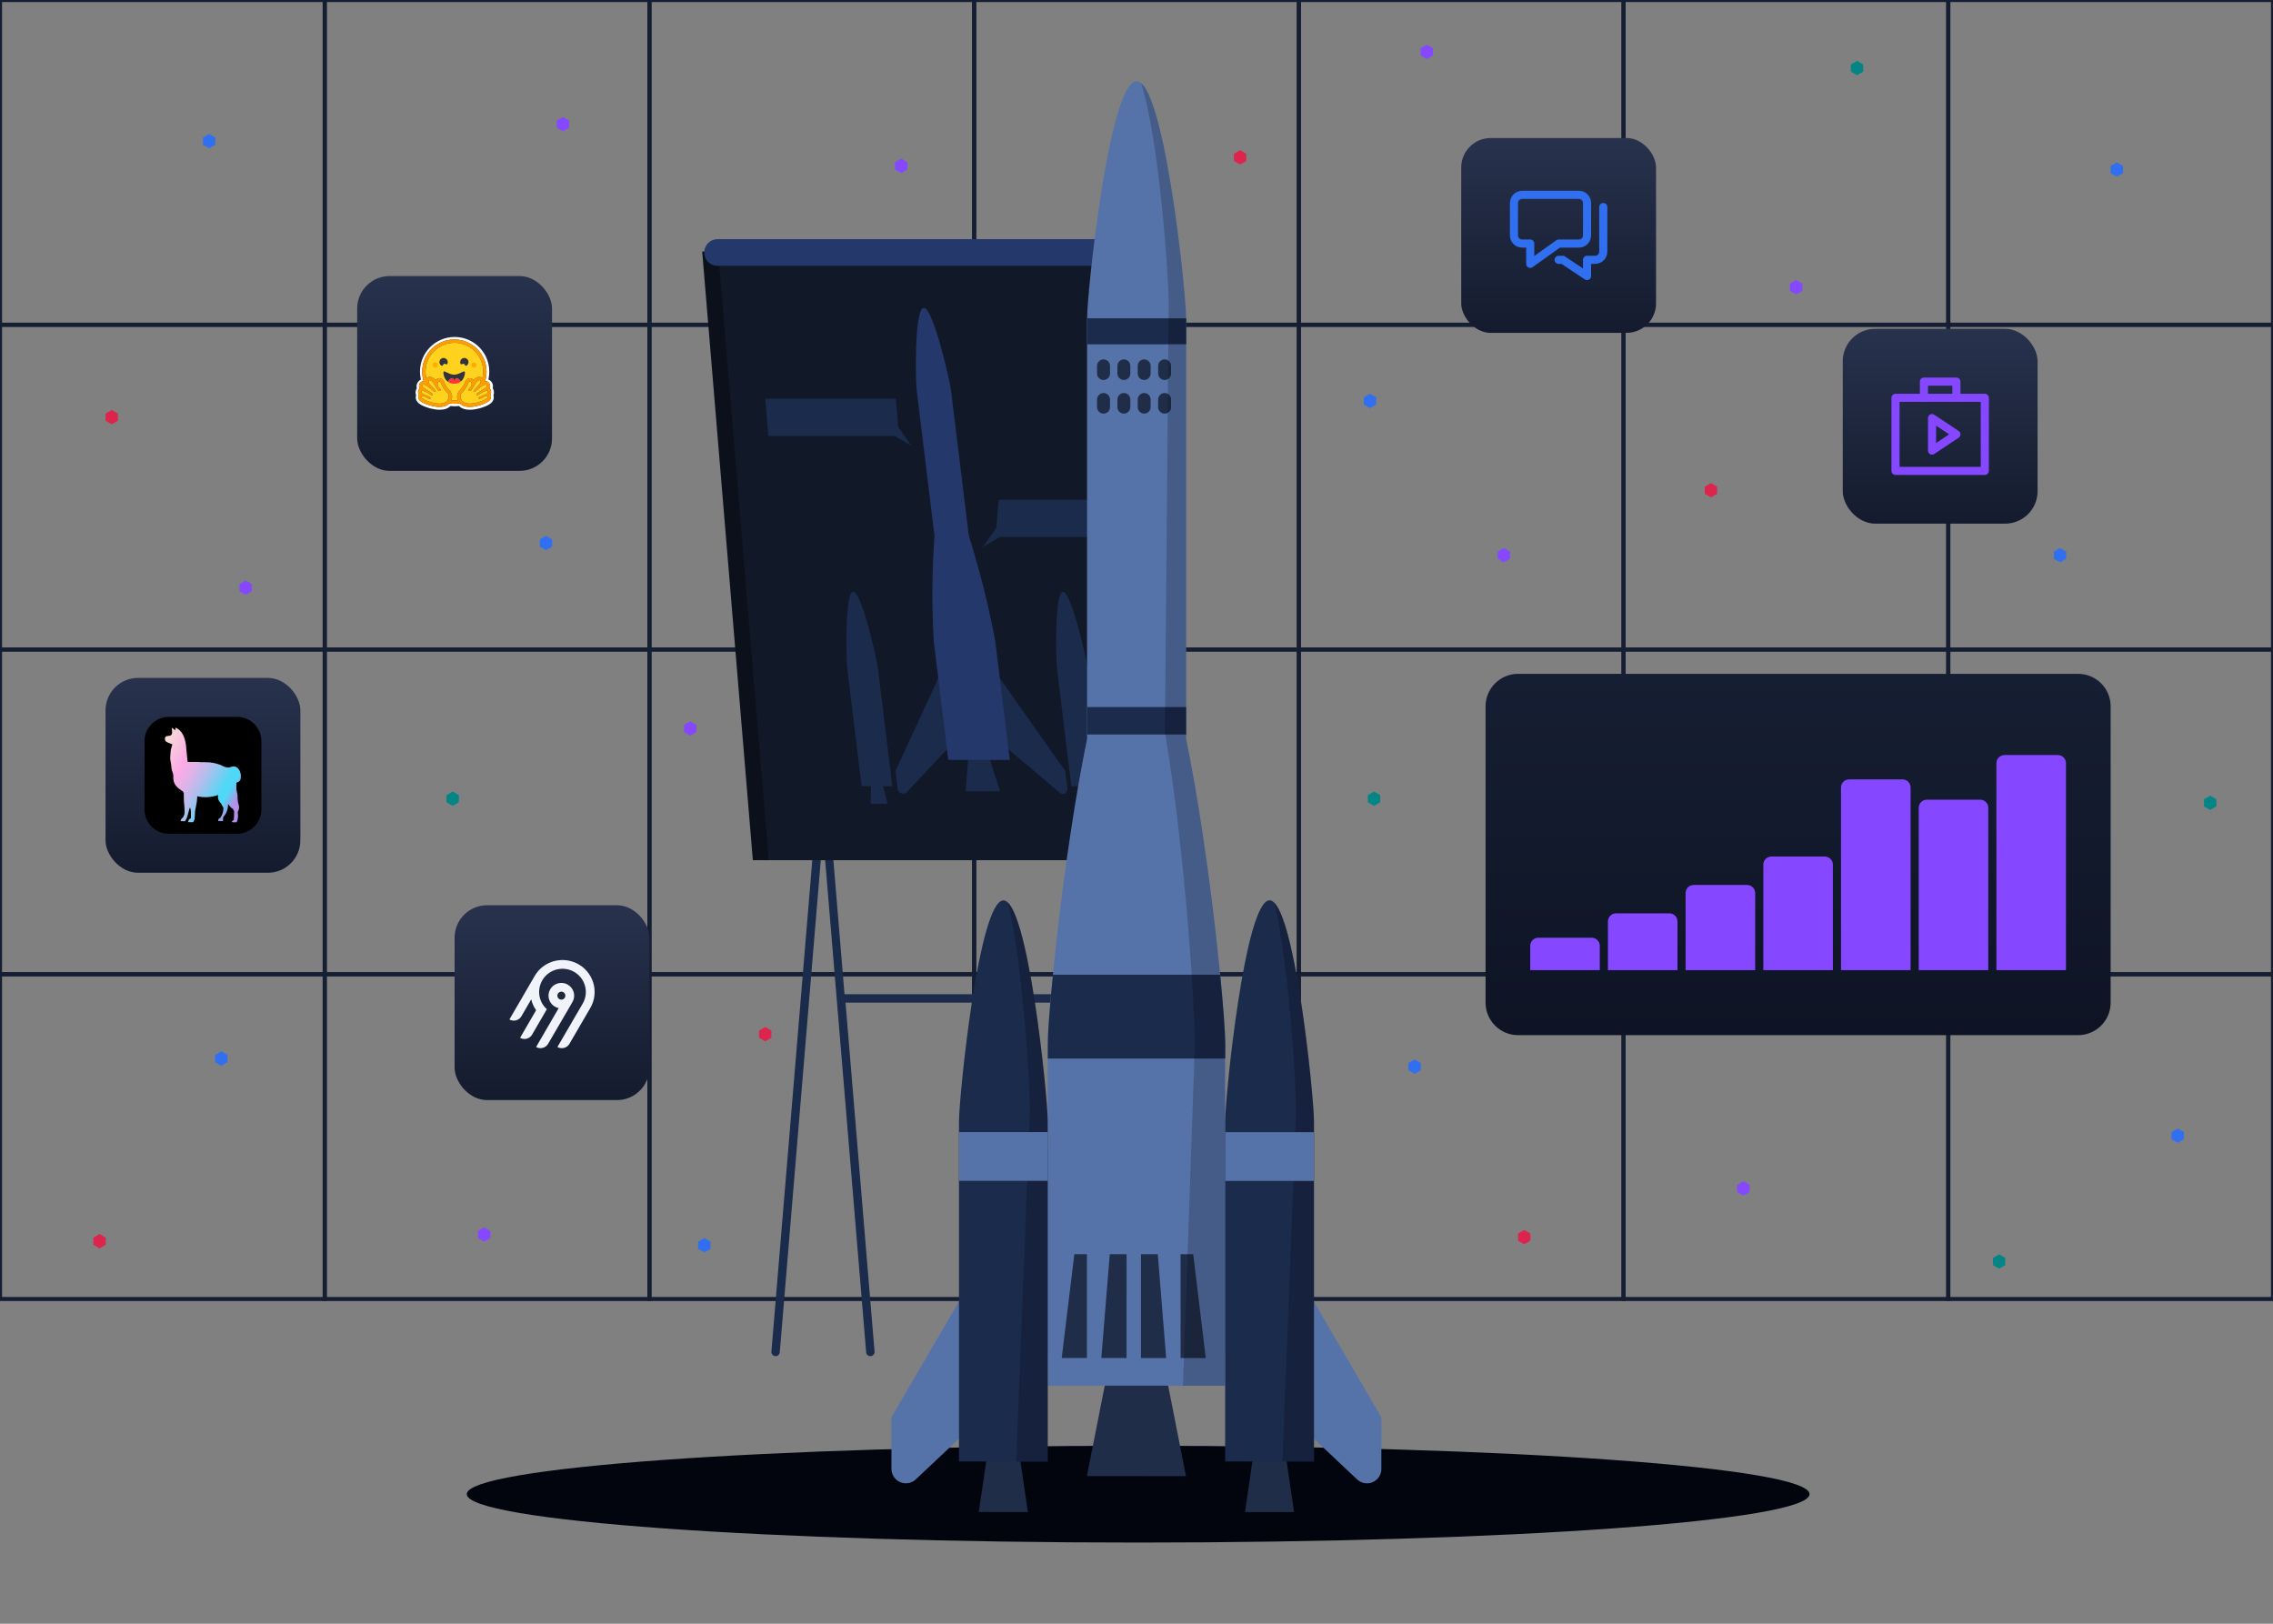 <svg width="560" height="400" viewBox="0 0 560 400" fill="none" xmlns="http://www.w3.org/2000/svg">
<rect x="0" y="0" width="560" height="400" fill="#808080" stroke="none"/>
<g clip-path="url(#clip0_5768_32988)">
<rect width="80" height="80" stroke="#161E33"/>
<rect x="80" width="80" height="80" stroke="#161E33"/>
<rect x="160" width="80" height="80" stroke="#161E33"/>
<rect x="240" width="80" height="80" stroke="#161E33"/>
<rect x="320" width="80" height="80" stroke="#161E33"/>
<rect x="400" width="80" height="80" stroke="#161E33"/>
<rect x="480" width="80" height="80" stroke="#161E33"/>
<rect y="80" width="80" height="80" stroke="#161E33"/>
<rect x="80" y="80" width="80" height="80" stroke="#161E33"/>
<rect x="160" y="80" width="80" height="80" stroke="#161E33"/>
<rect x="240" y="80" width="80" height="80" stroke="#161E33"/>
<rect x="320" y="80" width="80" height="80" stroke="#161E33"/>
<rect x="400" y="80" width="80" height="80" stroke="#161E33"/>
<rect x="480" y="80" width="80" height="80" stroke="#161E33"/>
<rect y="160" width="80" height="80" stroke="#161E33"/>
<rect x="80" y="160" width="80" height="80" stroke="#161E33"/>
<rect x="160" y="160" width="80" height="80" stroke="#161E33"/>
<rect x="240" y="160" width="80" height="80" stroke="#161E33"/>
<rect x="320" y="160" width="80" height="80" stroke="#161E33"/>
<rect x="400" y="160" width="80" height="80" stroke="#161E33"/>
<rect x="480" y="160" width="80" height="80" stroke="#161E33"/>
<rect y="240" width="80" height="80" stroke="#161E33"/>
<rect x="80" y="240" width="80" height="80" stroke="#161E33"/>
<rect x="160" y="240" width="80" height="80" stroke="#161E33"/>
<rect x="240" y="240" width="80" height="80" stroke="#161E33"/>
<rect x="320" y="240" width="80" height="80" stroke="#161E33"/>
<rect x="400" y="240" width="80" height="80" stroke="#161E33"/>
<rect x="480" y="240" width="80" height="80" stroke="#161E33"/>
<path d="M170.054 177.701L168.531 178.584V180.348L170.054 181.231L171.577 180.348V178.584L170.054 177.701Z" fill="#8547FF"/>
<path d="M429.523 291L428 291.882V293.647L429.523 294.529L431.046 293.647V291.882L429.523 291Z" fill="#8547FF"/>
<path d="M241.042 297.059L239.52 297.941V299.706L241.042 300.588L242.565 299.706V297.941L241.042 297.059Z" fill="#8547FF"/>
<path d="M179.277 367.647L177.754 368.53V370.295L179.277 371.177L180.8 370.295V368.53L179.277 367.647Z" fill="#8547FF"/>
<path d="M119.277 302.353L117.754 303.235V305L119.277 305.882L120.8 305V303.235L119.277 302.353Z" fill="#8547FF"/>
<path d="M60.523 143L59 143.882V145.647L60.523 146.529L62.046 145.647V143.882L60.523 143Z" fill="#8547FF"/>
<path d="M138.687 28.823L137.164 29.706V31.47L138.687 32.353L140.21 31.47V29.706L138.687 28.823Z" fill="#8547FF"/>
<path d="M351.523 11L350 11.882V13.647L351.523 14.529L353.046 13.647V11.882L351.523 11Z" fill="#8547FF"/>
<path d="M465.16 217.647L463.637 218.53V220.295L465.16 221.177L466.683 220.295V218.53L465.16 217.647Z" fill="#8547FF"/>
<path d="M374.113 60.268L372.59 61.15V62.915L374.113 63.797L375.636 62.915V61.15L374.113 60.268Z" fill="#8547FF"/>
<path d="M370.523 135L369 135.882V137.647L370.523 138.529L372.046 137.647V135.882L370.523 135Z" fill="#8547FF"/>
<path d="M222.031 39.091L220.508 39.973V41.738L222.031 42.62L223.554 41.738V39.973L222.031 39.091Z" fill="#8547FF"/>
<path d="M348.523 261L347 261.882V263.647L348.523 264.529L350.046 263.647V261.882L348.523 261Z" fill="#2F6FF0"/>
<path d="M173.523 305L172 305.882V307.647L173.523 308.529L175.046 307.647V305.882L173.523 305Z" fill="#2F6FF0"/>
<path d="M54.523 259L53 259.882V261.647L54.523 262.529L56.046 261.647V259.882L54.523 259Z" fill="#2F6FF0"/>
<path d="M51.523 33L50 33.882V35.647L51.523 36.529L53.046 35.647V33.882L51.523 33Z" fill="#2F6FF0"/>
<path d="M507.523 135L506 135.882V137.647L507.523 138.529L509.046 137.647V135.882L507.523 135Z" fill="#2F6FF0"/>
<path d="M536.523 278L535 278.882V280.647L536.523 281.529L538.046 280.647V278.882L536.523 278Z" fill="#2F6FF0"/>
<path d="M134.523 132L133 132.882V134.647L134.523 135.529L136.046 134.647V132.882L134.523 132Z" fill="#2F6FF0"/>
<path d="M337.523 97L336 97.882V99.647L337.523 100.529L339.046 99.647V97.882L337.523 97Z" fill="#2F6FF0"/>
<path d="M421.523 119L420 119.882V121.647L421.523 122.529L423.046 121.647V119.882L421.523 119Z" fill="#DC244C"/>
<path d="M200.851 112.246L199.328 113.128V114.893L200.851 115.776L202.374 114.893V113.128L200.851 112.246Z" fill="#DC244C"/>
<path d="M188.523 253L187 253.882V255.647L188.523 256.529L190.046 255.647V253.882L188.523 253Z" fill="#DC244C"/>
<path d="M375.523 303L374 303.882V305.647L375.523 306.529L377.046 305.647V303.882L375.523 303Z" fill="#DC244C"/>
<path d="M305.523 37L304 37.882V39.647L305.523 40.529L307.046 39.647V37.882L305.523 37Z" fill="#DC244C"/>
<path d="M27.523 101L26 101.882V103.647L27.523 104.529L29.046 103.647V101.882L27.523 101Z" fill="#DC244C"/>
<path d="M24.523 304L23 304.882V306.647L24.523 307.529L26.046 306.647V304.882L24.523 304Z" fill="#DC244C"/>
<path d="M505.746 222.941L504.223 223.824V225.588L505.746 226.471L507.269 225.588V223.824L505.746 222.941Z" fill="#DC244C"/>
<path d="M491.628 94.117L490.105 94.999V96.764L491.628 97.647L493.151 96.764V94.999L491.628 94.117Z" fill="#038585"/>
<path d="M51.523 198L50 198.882V200.647L51.523 201.529L53.046 200.647V198.882L51.523 198Z" fill="#038585"/>
<path d="M338.523 195L337 195.882V197.647L338.523 198.529L340.046 197.647V195.882L338.523 195Z" fill="#038585"/>
<path d="M492.523 309L491 309.882V311.647L492.523 312.529L494.046 311.647V309.882L492.523 309Z" fill="#038585"/>
<path d="M313.394 348.235L311.871 349.118V350.882L313.394 351.765L314.917 350.882V349.118L313.394 348.235Z" fill="#038585"/>
<path d="M283.636 83.369L282.113 84.251V86.016L283.636 86.899L285.159 86.016V84.251L283.636 83.369Z" fill="#038585"/>
<path d="M416.472 239.305L414.949 240.187V241.952L416.472 242.834L417.995 241.952V240.187L416.472 239.305Z" fill="#038585"/>
<path d="M122.523 90L121 90.882V92.647L122.523 93.529L124.046 92.647V90.882L122.523 90Z" fill="#038585"/>
<path d="M237.511 348.235L235.988 349.118V350.882L237.511 351.765L239.034 350.882V349.118L237.511 348.235Z" fill="#038585"/>
<path d="M521.523 40L520 40.882V42.647L521.523 43.529L523.046 42.647V40.882L521.523 40Z" fill="#2F6FF0"/>
<path d="M442.523 69L441 69.882V71.647L442.523 72.529L444.046 71.647V69.882L442.523 69Z" fill="#8547FF"/>
<path d="M457.523 15L456 15.882V17.647L457.523 18.529L459.046 17.647V15.882L457.523 15Z" fill="#038585"/>
<path d="M544.523 196L543 196.882V198.647L544.523 199.529L546.046 198.647V196.882L544.523 196Z" fill="#038585"/>
<path d="M111.523 195L110 195.882V197.647L111.523 198.529L113.046 197.647V195.882L111.523 195Z" fill="#038585"/>
<path d="M284.3 211.907H185.478L173 61.96H271.822L284.3 211.907Z" fill="#0B101A"/>
<path d="M191.005 334.079C190.87 334.068 190.737 334.031 190.616 333.969C190.494 333.907 190.386 333.821 190.298 333.717C190.209 333.613 190.142 333.493 190.1 333.363C190.059 333.232 190.043 333.095 190.054 332.959L210.855 83.009H212.922V85.082H212.788L192.112 333.135C192.088 333.407 191.959 333.658 191.752 333.835C191.544 334.011 191.276 334.099 191.005 334.079Z" fill="#1B2B4C"/>
<path d="M283.426 334.079C283.562 334.068 283.695 334.031 283.816 333.969C283.938 333.907 284.046 333.821 284.134 333.717C284.223 333.613 284.29 333.493 284.331 333.363C284.373 333.232 284.389 333.095 284.377 332.959L263.577 83.009H261.51V85.082H261.675L274.97 244.921H208.062L194.622 83.009H192.555V85.082H192.72L213.396 333.135C213.42 333.409 213.551 333.662 213.76 333.838C213.969 334.015 214.24 334.102 214.513 334.079C214.649 334.068 214.781 334.031 214.903 333.969C215.024 333.907 215.132 333.821 215.221 333.717C215.309 333.613 215.376 333.493 215.418 333.363C215.459 333.232 215.475 333.095 215.464 332.959L208.31 246.995H275.218L282.382 333.135C282.406 333.396 282.526 333.637 282.72 333.812C282.913 333.987 283.166 334.082 283.426 334.079Z" fill="#1B2B4C"/>
<path d="M288.21 211.907H189.388L176.91 61.96H275.732L288.21 211.907Z" fill="#111827"/>
<path d="M275.65 65.486H176.756C175.891 65.48 175.063 65.132 174.453 64.516C173.842 63.9 173.5 63.067 173.5 62.199C173.5 61.327 173.845 60.491 174.46 59.875C175.074 59.258 175.908 58.912 176.777 58.912H275.671C276.54 58.912 277.374 59.258 277.988 59.875C278.603 60.491 278.948 61.327 278.948 62.199C278.948 62.632 278.863 63.061 278.697 63.462C278.531 63.862 278.288 64.225 277.981 64.53C277.675 64.836 277.311 65.078 276.911 65.241C276.511 65.405 276.083 65.488 275.65 65.486Z" fill="#24386C"/>
<path d="M236.273 181.456L223.34 195.214C223.153 195.37 222.928 195.472 222.688 195.509C222.448 195.546 222.203 195.516 221.978 195.423C221.754 195.331 221.559 195.178 221.414 194.982C221.27 194.786 221.181 194.555 221.159 194.312L220.621 189.916L233.812 161.32L236.273 181.456Z" fill="#1B2B4C"/>
<path d="M244.73 181.466L261.033 195.225C261.196 195.401 261.41 195.521 261.645 195.568C261.879 195.615 262.123 195.587 262.341 195.487C262.558 195.387 262.739 195.22 262.857 195.011C262.975 194.802 263.024 194.561 262.997 194.323L262.449 189.927L242.27 161.32L244.73 181.466Z" fill="#1B2B4C"/>
<path d="M246.381 194.935H237.914L238.555 186.454H243.672L246.381 194.935Z" fill="#1B2B4C"/>
<path d="M238.689 132.01L234.306 96.166C234.027 93.823 229.933 75.855 227.596 75.855C225.26 75.855 225.529 93.823 225.849 96.166L230.233 132.01C229.6 140.664 229.541 149.351 230.057 158.013L233.624 187.211H248.779L245.212 158.003C243.579 149.211 241.401 140.53 238.689 132.01Z" fill="#24386C"/>
<path d="M270.359 198.014L266.172 198.004L266.306 192.343H268.839L270.359 198.014Z" fill="#1B2B4C"/>
<path d="M263.947 193.691L260.401 164.66C260.132 162.482 259.791 145.769 261.879 145.769C263.968 145.769 267.71 162.482 267.979 164.66L271.525 193.691H263.947Z" fill="#1B2B4C"/>
<path d="M218.689 198.005H214.492L214.627 192.333H217.17L218.689 198.005Z" fill="#1B2B4C"/>
<path d="M212.278 193.68L208.732 164.649C208.463 162.472 208.111 145.758 210.21 145.758C212.309 145.758 216.041 162.472 216.299 164.649L219.845 193.68H212.278Z" fill="#1B2B4C"/>
<path d="M224.569 109.841L221.291 105.144L220.713 98.228H188.551L189.316 107.405H220.444L224.569 109.841Z" fill="#1B2B4C"/>
<path d="M242.195 134.726L245.472 130.029L246.051 123.113H278.203L277.438 132.289H246.32L242.195 134.726Z" fill="#1B2B4C"/>
<path d="M280.409 380C371.762 380 445.818 374.661 445.818 368.076C445.818 361.491 371.762 356.152 280.409 356.152C189.056 356.152 115 361.491 115 368.076C115 374.661 189.056 380 280.409 380Z" fill="#02050E"/>
<path d="M292.189 363.639L267.781 363.628L272.609 339.148L287.372 339.159L292.189 363.639Z" fill="#202D48"/>
<path d="M267.79 324.736L225.611 364.447C225.105 364.922 224.471 365.238 223.788 365.357C223.105 365.476 222.403 365.391 221.767 365.115C221.131 364.838 220.589 364.382 220.209 363.801C219.828 363.22 219.625 362.54 219.625 361.845V349.133L267.79 266.611V324.736Z" fill="#5573A9"/>
<path d="M292.195 324.747L334.354 364.448C334.858 364.923 335.49 365.24 336.172 365.36C336.854 365.48 337.556 365.397 338.191 365.121C338.826 364.846 339.367 364.39 339.747 363.809C340.127 363.229 340.33 362.55 340.329 361.856V349.165L292.195 266.622V324.747Z" fill="#5573A9"/>
<path d="M292.229 182.037V78.602C292.229 71.842 286.781 20 280.041 20C273.3 20 267.821 71.842 267.821 78.602V182.037C261.99 210.311 258.145 249.504 258.145 257.083V341.347H301.875V257.083C301.875 249.514 298.049 210.322 292.229 182.037Z" fill="#5573A9"/>
<path d="M318.822 372.494H306.727L309.125 356.143H316.434L318.822 372.494Z" fill="#202D48"/>
<path d="M301.844 360.03V276.296C301.844 270.012 306.754 221.789 312.792 221.789C318.829 221.789 323.729 270.012 323.729 276.316V360.051L301.844 360.03Z" fill="#1B2B4C"/>
<path opacity="0.2" d="M313.973 222.401C317.684 238.182 319.493 269.246 319.286 274.482L315.947 360.041H323.711V276.306C323.732 270.428 319.462 227.907 313.973 222.401Z" fill="black"/>
<path d="M323.728 278.908H301.863V290.915H323.728V278.908Z" fill="#5573A9"/>
<path d="M253.236 372.483L241.141 372.473L243.539 356.122H250.848L253.236 372.483Z" fill="#202D48"/>
<path d="M236.266 360.021V276.317C236.266 270.034 241.176 221.811 247.214 221.811C253.251 221.811 258.131 270.044 258.131 276.327V360.062L236.266 360.021Z" fill="#1B2B4C"/>
<path opacity="0.2" d="M248.387 222.401C252.098 238.192 253.907 269.246 253.7 274.482L250.361 360.041H258.125V276.306C258.146 270.407 253.845 227.897 248.387 222.401Z" fill="black"/>
<path d="M258.146 278.888H236.281V290.894H258.146V278.888Z" fill="#5573A9"/>
<path d="M292.261 84.812V78.591C292.261 78.591 292.261 78.457 292.261 78.415H267.863C267.863 78.467 267.863 78.56 267.863 78.602V84.823L292.261 84.812Z" fill="#1B2B4C"/>
<path d="M292.24 174.178H267.832V180.938H292.24V174.178Z" fill="#1B2B4C"/>
<path d="M267.787 334.534H261.574L264.686 308.966L267.787 308.976V334.534Z" fill="#202D48"/>
<path d="M277.549 334.545L271.336 334.535L273.414 308.977H277.559L277.549 334.545Z" fill="#202D48"/>
<path d="M287.308 334.545H281.105V308.977H285.251L287.308 334.545Z" fill="#202D48"/>
<path d="M297.066 334.545H290.863V308.977H293.975L297.066 334.545Z" fill="#202D48"/>
<path d="M271.873 93.605C271.451 93.605 271.046 93.437 270.747 93.138C270.449 92.838 270.281 92.432 270.281 92.009V90.132C270.281 89.921 270.323 89.713 270.403 89.519C270.484 89.324 270.602 89.148 270.751 88.999C270.9 88.851 271.077 88.733 271.271 88.654C271.465 88.574 271.673 88.534 271.883 88.535C272.305 88.535 272.71 88.703 273.009 89.003C273.307 89.302 273.475 89.708 273.475 90.132V92.009C273.475 92.219 273.433 92.428 273.353 92.622C273.272 92.816 273.154 92.993 273.005 93.141C272.856 93.29 272.679 93.407 272.485 93.487C272.291 93.566 272.083 93.607 271.873 93.605Z" fill="#202D48"/>
<path d="M276.888 93.604C276.466 93.604 276.062 93.436 275.763 93.137C275.465 92.837 275.297 92.431 275.297 92.008V90.131C275.297 89.707 275.465 89.301 275.763 89.002C276.062 88.702 276.466 88.534 276.888 88.534C277.311 88.534 277.715 88.702 278.014 89.002C278.312 89.301 278.48 89.707 278.48 90.131V92.008C278.48 92.431 278.312 92.837 278.014 93.137C277.715 93.436 277.311 93.604 276.888 93.604Z" fill="#202D48"/>
<path d="M281.892 93.604C281.47 93.604 281.065 93.436 280.767 93.137C280.468 92.837 280.301 92.431 280.301 92.008V90.131C280.301 89.707 280.468 89.301 280.767 89.002C281.065 88.702 281.47 88.534 281.892 88.534C282.315 88.534 282.719 88.702 283.018 89.002C283.316 89.301 283.484 89.707 283.484 90.131V92.008C283.484 92.431 283.316 92.837 283.018 93.137C282.719 93.436 282.315 93.604 281.892 93.604Z" fill="#202D48"/>
<path d="M286.924 93.615C286.714 93.615 286.506 93.573 286.312 93.492C286.118 93.411 285.942 93.293 285.795 93.143C285.647 92.994 285.53 92.817 285.45 92.622C285.371 92.427 285.331 92.218 285.332 92.008V90.131C285.332 89.707 285.5 89.301 285.798 89.002C286.097 88.702 286.502 88.534 286.924 88.534C287.346 88.534 287.751 88.702 288.049 89.002C288.348 89.301 288.515 89.707 288.515 90.131V92.018C288.515 92.441 288.348 92.848 288.049 93.147C287.751 93.447 287.346 93.615 286.924 93.615Z" fill="#202D48"/>
<path d="M271.873 101.89C271.451 101.89 271.046 101.721 270.747 101.422C270.449 101.122 270.281 100.716 270.281 100.293V98.416C270.281 98.206 270.323 97.997 270.403 97.803C270.484 97.608 270.602 97.432 270.751 97.283C270.9 97.135 271.077 97.017 271.271 96.938C271.465 96.858 271.673 96.818 271.883 96.819C272.305 96.819 272.71 96.988 273.009 97.287C273.307 97.587 273.475 97.993 273.475 98.416V100.293C273.475 100.503 273.433 100.712 273.353 100.906C273.272 101.101 273.154 101.277 273.005 101.426C272.856 101.574 272.679 101.691 272.485 101.771C272.291 101.851 272.083 101.891 271.873 101.89Z" fill="#202D48"/>
<path d="M276.888 101.889C276.466 101.889 276.062 101.721 275.763 101.422C275.465 101.122 275.297 100.716 275.297 100.293V98.416C275.297 97.993 275.465 97.586 275.763 97.287C276.062 96.988 276.466 96.819 276.888 96.819C277.311 96.819 277.715 96.988 278.014 97.287C278.312 97.586 278.48 97.993 278.48 98.416V100.293C278.48 100.716 278.312 101.122 278.014 101.422C277.715 101.721 277.311 101.889 276.888 101.889Z" fill="#202D48"/>
<path d="M281.892 101.889C281.47 101.889 281.065 101.721 280.767 101.422C280.468 101.122 280.301 100.716 280.301 100.293V98.416C280.301 97.993 280.468 97.586 280.767 97.287C281.065 96.988 281.47 96.819 281.892 96.819C282.315 96.819 282.719 96.988 283.018 97.287C283.316 97.586 283.484 97.993 283.484 98.416V100.293C283.484 100.716 283.316 101.122 283.018 101.422C282.719 101.721 282.315 101.889 281.892 101.889Z" fill="#202D48"/>
<path d="M286.924 101.889C286.502 101.889 286.097 101.721 285.798 101.422C285.5 101.122 285.332 100.716 285.332 100.293V98.416C285.332 97.993 285.5 97.586 285.798 97.287C286.097 96.988 286.502 96.819 286.924 96.819C287.346 96.819 287.751 96.988 288.049 97.287C288.348 97.586 288.515 97.993 288.515 98.416V100.293C288.517 100.503 288.476 100.711 288.397 100.905C288.317 101.1 288.2 101.276 288.052 101.425C287.904 101.573 287.728 101.691 287.534 101.771C287.341 101.85 287.133 101.891 286.924 101.889Z" fill="#202D48"/>
<path d="M258.145 257.083V260.764H301.875V257.135C301.875 254.564 301.42 248.301 300.613 240.11H259.416C258.599 248.25 258.145 254.543 258.145 257.083Z" fill="#1B2B4C"/>
<path opacity="0.2" d="M292.228 182.037V78.602C292.228 72.225 287.369 25.723 281.156 20.539C285.715 34.63 288.114 70.307 287.917 75.916L287.008 180.399C292.053 209.907 294.616 250.8 294.337 258.711L291.443 341.378H301.781V257.114C301.874 249.514 298.049 210.322 292.228 182.037Z" fill="black"/>
<rect x="88" y="68" width="48" height="48" rx="8" fill="url(#paint0_linear_5768_32988)"/>
<path d="M121.629 96.191C121.579 96.001 121.497 95.82 121.388 95.657C121.411 95.571 121.429 95.484 121.441 95.395C121.519 94.835 121.324 94.322 120.958 93.925C120.76 93.709 120.548 93.566 120.322 93.478C120.47 92.846 120.545 92.198 120.545 91.549C120.545 91.253 120.528 90.963 120.5 90.676C120.486 90.534 120.468 90.391 120.447 90.249C120.383 89.829 120.287 89.415 120.161 89.01C120.079 88.744 119.983 88.482 119.875 88.225C119.713 87.845 119.523 87.477 119.309 87.123C119.168 86.888 119.014 86.661 118.848 86.443C118.767 86.332 118.683 86.225 118.595 86.12C118.335 85.803 118.052 85.506 117.748 85.23C117.647 85.138 117.544 85.048 117.437 84.962C117.333 84.874 117.226 84.79 117.116 84.708C116.897 84.545 116.669 84.391 116.436 84.248C115.144 83.464 113.628 83.014 112.009 83.014C107.294 83.014 103.473 86.835 103.473 91.55C103.473 92.207 103.549 92.862 103.7 93.502C103.497 93.59 103.303 93.727 103.123 93.925C102.757 94.322 102.563 94.833 102.641 95.393C102.653 95.482 102.67 95.57 102.694 95.657C102.585 95.82 102.503 96.001 102.453 96.191C102.34 96.618 102.377 97.004 102.52 97.342C102.365 97.783 102.404 98.254 102.606 98.662C102.753 98.961 102.964 99.192 103.224 99.398C103.532 99.644 103.919 99.852 104.385 100.052C104.941 100.29 105.62 100.512 105.929 100.594C106.726 100.801 107.491 100.932 108.266 100.938C109.37 100.948 110.32 100.689 111.001 100.024C111.336 100.065 111.672 100.086 112.009 100.085C112.365 100.085 112.721 100.062 113.074 100.018C113.753 100.687 114.708 100.949 115.816 100.938C116.591 100.932 117.355 100.801 118.151 100.595C118.461 100.513 119.14 100.29 119.696 100.053C120.162 99.853 120.549 99.644 120.86 99.399C121.117 99.192 121.328 98.962 121.475 98.663C121.68 98.254 121.716 97.784 121.563 97.342C121.705 97.004 121.741 96.618 121.629 96.191ZM120.838 97.313C120.994 97.611 121.004 97.946 120.866 98.259C120.657 98.733 120.136 99.107 119.125 99.508C118.496 99.757 117.92 99.917 117.915 99.918C117.083 100.134 116.331 100.243 115.68 100.243C114.601 100.243 113.799 99.946 113.29 99.358C112.43 99.505 111.551 99.51 110.689 99.373C110.179 99.951 109.382 100.243 108.312 100.243C107.661 100.243 106.909 100.134 106.077 99.918C106.072 99.917 105.496 99.757 104.867 99.508C103.856 99.107 103.335 98.734 103.126 98.259C102.987 97.946 102.998 97.611 103.154 97.313C103.169 97.285 103.184 97.259 103.201 97.233C103.107 97.091 103.044 96.932 103.016 96.765C102.988 96.598 102.996 96.427 103.039 96.263C103.101 96.026 103.23 95.83 103.404 95.689C103.32 95.55 103.265 95.397 103.242 95.237C103.192 94.888 103.307 94.541 103.567 94.257C103.77 94.037 104.056 93.915 104.373 93.915H104.381C104.142 93.149 104.021 92.352 104.022 91.549C104.022 87.174 107.569 83.627 111.945 83.627C116.321 83.627 119.868 87.174 119.868 91.549C119.869 92.354 119.747 93.154 119.507 93.921C119.545 93.918 119.582 93.916 119.619 93.915C119.936 93.915 120.222 94.037 120.425 94.257C120.685 94.541 120.8 94.889 120.75 95.237C120.727 95.397 120.672 95.551 120.588 95.689C120.762 95.83 120.891 96.027 120.953 96.263C120.996 96.427 121.004 96.598 120.976 96.766C120.948 96.933 120.885 97.092 120.791 97.233C120.808 97.259 120.824 97.285 120.838 97.313Z" fill="white"/>
<path d="M120.792 97.233C120.886 97.092 120.949 96.933 120.977 96.766C121.005 96.599 120.997 96.427 120.954 96.263C120.892 96.027 120.763 95.83 120.588 95.689C120.673 95.551 120.728 95.397 120.751 95.237C120.801 94.889 120.685 94.541 120.425 94.258C120.223 94.037 119.937 93.916 119.62 93.916C119.583 93.916 119.545 93.918 119.507 93.921C119.747 93.154 119.869 92.354 119.868 91.55C119.868 87.174 116.321 83.627 111.946 83.627C107.57 83.627 104.022 87.174 104.022 91.55C104.022 92.352 104.143 93.15 104.382 93.915H104.373C104.056 93.915 103.77 94.037 103.568 94.257C103.308 94.541 103.192 94.889 103.242 95.237C103.265 95.397 103.321 95.551 103.405 95.689C103.23 95.83 103.101 96.027 103.039 96.263C102.996 96.427 102.988 96.598 103.016 96.766C103.044 96.933 103.107 97.092 103.201 97.233C103.185 97.259 103.169 97.286 103.155 97.314C102.998 97.611 102.988 97.947 103.126 98.26C103.336 98.734 103.857 99.107 104.868 99.508C105.497 99.758 106.073 99.917 106.078 99.918C106.909 100.134 107.662 100.244 108.313 100.244C109.382 100.244 110.18 99.951 110.69 99.373C111.552 99.51 112.43 99.505 113.291 99.359C113.8 99.946 114.602 100.244 115.68 100.244C116.332 100.244 117.084 100.134 117.915 99.918C117.921 99.917 118.496 99.758 119.125 99.508C120.137 99.107 120.657 98.734 120.867 98.26C121.005 97.947 120.995 97.611 120.838 97.314C120.824 97.286 120.808 97.259 120.792 97.233ZM110.325 98.469C110.281 98.545 110.234 98.62 110.184 98.693C110.052 98.886 109.879 99.033 109.678 99.143C109.294 99.353 108.807 99.426 108.313 99.426C107.532 99.426 106.732 99.243 106.283 99.127C106.261 99.121 103.533 98.35 103.878 97.695C103.936 97.584 104.032 97.54 104.153 97.54C104.639 97.54 105.524 98.264 105.905 98.264C105.99 98.264 106.05 98.228 106.074 98.14C106.236 97.558 103.609 97.314 103.831 96.471C103.87 96.322 103.976 96.262 104.124 96.262C104.767 96.262 106.21 97.392 106.512 97.392C106.535 97.392 106.552 97.385 106.561 97.371C106.562 97.369 106.563 97.367 106.565 97.365C106.706 97.131 106.625 96.961 105.655 96.366L105.561 96.31C104.494 95.663 103.744 95.274 104.17 94.81C104.219 94.757 104.289 94.733 104.373 94.733C104.474 94.733 104.595 94.767 104.728 94.823C105.292 95.061 106.074 95.709 106.4 95.992C106.452 96.037 106.503 96.082 106.554 96.127C106.554 96.127 106.967 96.557 107.217 96.557C107.274 96.557 107.323 96.534 107.356 96.478C107.534 96.18 105.71 94.797 105.607 94.227C105.537 93.841 105.656 93.645 105.875 93.645C105.98 93.645 106.107 93.69 106.248 93.779C106.683 94.055 107.525 95.502 107.833 96.064C107.937 96.253 108.113 96.333 108.272 96.333C108.587 96.333 108.834 96.019 108.301 95.621C107.5 95.022 107.781 94.042 108.163 93.982C108.179 93.979 108.196 93.978 108.212 93.978C108.56 93.978 108.713 94.577 108.713 94.577C108.713 94.577 109.163 95.706 109.935 96.477C110.635 97.177 110.733 97.752 110.325 98.469ZM112.821 98.601L112.781 98.606L112.713 98.613C112.677 98.617 112.641 98.621 112.605 98.624L112.57 98.627L112.538 98.63L112.492 98.634L112.442 98.637L112.392 98.641L112.38 98.641C112.367 98.642 112.354 98.643 112.341 98.644L112.324 98.644C112.309 98.645 112.293 98.646 112.277 98.647L112.223 98.649L112.173 98.651L112.14 98.652H112.124C112.113 98.652 112.103 98.652 112.093 98.652H112.076C112.066 98.652 112.056 98.652 112.046 98.653L112.004 98.653H111.945C111.899 98.653 111.853 98.653 111.807 98.652L111.77 98.651C111.76 98.651 111.749 98.651 111.739 98.65L111.699 98.649L111.65 98.647L111.606 98.645L111.595 98.645L111.553 98.643C111.541 98.642 111.53 98.641 111.518 98.641L111.491 98.639C111.457 98.637 111.423 98.635 111.389 98.632L111.353 98.629C111.338 98.628 111.323 98.626 111.308 98.625C111.291 98.624 111.273 98.622 111.256 98.62C111.227 98.618 111.197 98.615 111.168 98.611H111.166C111.595 97.656 111.378 96.763 110.512 95.898C109.945 95.331 109.567 94.493 109.488 94.31C109.33 93.765 108.91 93.16 108.213 93.16C108.154 93.16 108.095 93.165 108.037 93.174C107.731 93.222 107.464 93.398 107.274 93.663C107.068 93.407 106.868 93.203 106.687 93.088C106.414 92.915 106.142 92.828 105.877 92.828C105.546 92.828 105.25 92.963 105.044 93.21L105.038 93.216C105.034 93.2 105.031 93.184 105.027 93.168L105.026 93.165C104.987 92.998 104.954 92.828 104.927 92.658C104.927 92.657 104.927 92.656 104.927 92.655C104.925 92.642 104.923 92.629 104.921 92.616C104.915 92.578 104.91 92.54 104.905 92.502C104.903 92.484 104.9 92.467 104.898 92.45L104.892 92.397C104.889 92.38 104.888 92.364 104.886 92.348L104.885 92.344C104.878 92.276 104.871 92.209 104.866 92.141L104.864 92.115L104.86 92.071C104.859 92.059 104.858 92.047 104.858 92.034C104.858 92.031 104.857 92.029 104.857 92.026C104.855 91.992 104.853 91.958 104.851 91.924C104.85 91.906 104.849 91.889 104.849 91.871L104.847 91.824L104.846 91.81L104.845 91.767L104.844 91.731C104.844 91.716 104.843 91.702 104.843 91.687C104.843 91.673 104.842 91.657 104.842 91.641C104.842 91.626 104.842 91.611 104.842 91.596C104.841 91.58 104.842 91.565 104.842 91.55C104.842 87.626 108.023 84.445 111.947 84.445C115.871 84.445 119.052 87.626 119.052 91.55V91.641C119.052 91.657 119.051 91.672 119.051 91.687C119.051 91.7 119.05 91.713 119.05 91.725C119.05 91.737 119.049 91.748 119.049 91.759C119.049 91.773 119.048 91.787 119.048 91.802V91.803L119.046 91.853C119.045 91.867 119.045 91.882 119.044 91.896L119.043 91.907L119.041 91.953C119.035 92.053 119.028 92.152 119.018 92.252V92.253C119.017 92.269 119.015 92.286 119.013 92.302L119.009 92.34L119.001 92.416L118.996 92.454L118.99 92.499C118.988 92.515 118.986 92.532 118.983 92.548C118.981 92.566 118.978 92.584 118.975 92.603L118.969 92.645L118.961 92.694C118.959 92.71 118.956 92.727 118.953 92.743C118.95 92.759 118.947 92.775 118.944 92.791C118.939 92.823 118.933 92.856 118.927 92.888C118.917 92.936 118.908 92.984 118.898 93.032L118.887 93.079C118.884 93.095 118.88 93.111 118.877 93.127C118.677 92.933 118.412 92.827 118.12 92.827C117.855 92.827 117.582 92.915 117.31 93.088C117.129 93.203 116.929 93.406 116.723 93.662C116.532 93.397 116.265 93.222 115.96 93.174C115.902 93.164 115.843 93.16 115.784 93.16C115.086 93.16 114.667 93.765 114.508 94.309C114.429 94.493 114.051 95.33 113.483 95.898C112.618 96.76 112.4 97.649 112.821 98.601ZM120.156 96.688L120.154 96.696C120.147 96.715 120.138 96.733 120.129 96.751C120.122 96.764 120.114 96.777 120.106 96.789C120.09 96.812 120.073 96.835 120.055 96.856C120.05 96.861 120.046 96.866 120.041 96.87C120.035 96.878 120.028 96.885 120.021 96.892C119.895 97.017 119.702 97.126 119.485 97.227C119.46 97.238 119.435 97.249 119.41 97.26L119.385 97.272C119.368 97.279 119.351 97.286 119.333 97.294C119.317 97.301 119.299 97.308 119.282 97.315L119.229 97.337C119.107 97.387 118.982 97.435 118.86 97.483L118.807 97.503L118.756 97.523C118.721 97.537 118.687 97.55 118.654 97.563L118.604 97.584L118.555 97.603L118.531 97.614C118.515 97.62 118.499 97.627 118.484 97.634C118.124 97.788 117.865 97.945 117.92 98.14C117.921 98.145 117.923 98.151 117.925 98.156C117.93 98.17 117.936 98.184 117.945 98.197C117.949 98.204 117.955 98.211 117.961 98.218C118.025 98.284 118.142 98.274 118.288 98.221C118.309 98.214 118.329 98.206 118.35 98.198L118.363 98.192C118.396 98.178 118.432 98.162 118.468 98.145C118.477 98.141 118.486 98.136 118.495 98.132C118.675 98.044 118.878 97.926 119.08 97.818C119.161 97.775 119.243 97.733 119.325 97.694C119.516 97.604 119.696 97.54 119.84 97.54C119.908 97.54 119.968 97.554 120.018 97.586L120.026 97.592C120.058 97.614 120.084 97.642 120.103 97.675C120.107 97.681 120.111 97.688 120.115 97.695C120.186 97.83 120.126 97.97 119.987 98.108C119.852 98.24 119.644 98.369 119.406 98.489C119.389 98.498 119.371 98.507 119.353 98.516C118.647 98.862 117.723 99.123 117.71 99.127C117.464 99.191 117.111 99.274 116.714 99.337L116.656 99.346L116.646 99.348C116.602 99.354 116.557 99.361 116.513 99.367C116.467 99.373 116.421 99.378 116.375 99.383L116.367 99.384C116.2 99.403 116.033 99.416 115.865 99.422H115.862C115.802 99.424 115.741 99.426 115.68 99.426H115.61C115.517 99.424 115.425 99.42 115.333 99.413C115.331 99.413 115.328 99.413 115.326 99.412C115.293 99.41 115.26 99.407 115.227 99.403C115.193 99.4 115.159 99.395 115.125 99.391C115.102 99.388 115.08 99.384 115.058 99.381C115.035 99.377 115.012 99.373 114.99 99.369L114.959 99.364L114.956 99.363C114.924 99.357 114.891 99.35 114.859 99.343C114.84 99.338 114.822 99.334 114.803 99.329L114.792 99.326C114.783 99.324 114.774 99.322 114.765 99.319L114.76 99.318L114.731 99.309C114.721 99.307 114.71 99.303 114.7 99.3L114.696 99.299L114.669 99.291C114.658 99.288 114.648 99.284 114.638 99.281L114.613 99.273L114.594 99.266C114.576 99.26 114.559 99.254 114.541 99.247L114.525 99.24L114.511 99.235C114.484 99.224 114.458 99.213 114.432 99.201L114.414 99.193L114.411 99.191C114.405 99.189 114.399 99.186 114.393 99.183C114.381 99.177 114.369 99.171 114.357 99.165L114.353 99.163L114.336 99.154C114.305 99.138 114.275 99.121 114.246 99.103L114.23 99.093C114.222 99.088 114.214 99.083 114.206 99.078L114.185 99.064L114.162 99.048L114.149 99.039C114.134 99.029 114.12 99.018 114.107 99.007L114.085 98.99C114.076 98.984 114.068 98.976 114.059 98.969C114.052 98.963 114.045 98.957 114.038 98.951L114.037 98.95C114.03 98.944 114.022 98.937 114.015 98.93C114.007 98.924 114 98.917 113.993 98.91L113.992 98.909C113.985 98.902 113.977 98.895 113.97 98.887C113.963 98.88 113.955 98.873 113.948 98.865C113.941 98.858 113.934 98.85 113.927 98.843C113.92 98.835 113.914 98.828 113.907 98.82L113.905 98.818C113.899 98.81 113.893 98.803 113.886 98.795C113.873 98.779 113.86 98.763 113.847 98.746C113.835 98.729 113.822 98.712 113.81 98.694L113.799 98.677C113.783 98.655 113.768 98.632 113.754 98.609C113.743 98.592 113.732 98.576 113.722 98.559C113.715 98.548 113.709 98.537 113.703 98.527L113.7 98.523C113.694 98.512 113.688 98.502 113.682 98.492C113.679 98.486 113.676 98.481 113.673 98.475C113.669 98.469 113.666 98.463 113.663 98.457L113.657 98.448L113.654 98.442C113.648 98.431 113.642 98.42 113.636 98.408C113.633 98.403 113.63 98.398 113.627 98.393L113.619 98.377L113.61 98.361C113.589 98.319 113.569 98.276 113.55 98.233L113.544 98.217C113.54 98.206 113.535 98.196 113.531 98.185C113.529 98.18 113.527 98.175 113.525 98.17C113.515 98.144 113.506 98.118 113.497 98.092C113.494 98.082 113.491 98.073 113.488 98.064C113.482 98.042 113.475 98.021 113.47 97.999C113.463 97.974 113.457 97.948 113.453 97.923C113.451 97.918 113.45 97.913 113.45 97.908C113.445 97.883 113.441 97.857 113.438 97.832C113.437 97.827 113.436 97.822 113.436 97.817L113.434 97.802C113.432 97.782 113.431 97.762 113.43 97.742C113.43 97.737 113.429 97.732 113.429 97.727C113.429 97.717 113.428 97.707 113.428 97.697C113.423 97.297 113.626 96.912 114.059 96.478C114.831 95.707 115.281 94.578 115.281 94.578C115.281 94.578 115.293 94.531 115.318 94.463C115.321 94.454 115.325 94.444 115.329 94.433C115.344 94.395 115.36 94.358 115.378 94.321L115.382 94.314C115.398 94.283 115.415 94.253 115.433 94.223C115.437 94.216 115.442 94.21 115.446 94.203C115.46 94.182 115.475 94.163 115.49 94.143C115.498 94.133 115.507 94.123 115.516 94.113C115.52 94.109 115.524 94.105 115.527 94.101C115.572 94.055 115.623 94.017 115.681 93.997L115.688 93.995C115.693 93.993 115.698 93.992 115.703 93.99C115.709 93.989 115.715 93.987 115.721 93.986L115.723 93.986C115.735 93.983 115.748 93.981 115.76 93.981H115.761C115.768 93.981 115.774 93.98 115.781 93.98C115.789 93.98 115.797 93.98 115.805 93.981C115.814 93.981 115.822 93.983 115.83 93.984C115.9 93.995 115.966 94.036 116.023 94.1C116.045 94.125 116.064 94.151 116.081 94.179C116.093 94.197 116.103 94.216 116.113 94.236C116.117 94.244 116.121 94.252 116.125 94.26C116.135 94.281 116.144 94.303 116.151 94.325C116.169 94.376 116.183 94.429 116.192 94.483C116.2 94.531 116.205 94.579 116.206 94.626C116.207 94.652 116.207 94.678 116.206 94.704C116.201 94.826 116.176 94.946 116.133 95.06C116.129 95.07 116.124 95.081 116.12 95.091C116.111 95.112 116.102 95.133 116.092 95.153C116.084 95.169 116.076 95.184 116.068 95.2C116.062 95.21 116.056 95.221 116.05 95.231C116.035 95.257 116.019 95.282 116.001 95.307L115.991 95.323C115.949 95.38 115.903 95.435 115.853 95.485C115.803 95.534 115.75 95.58 115.693 95.622C115.637 95.664 115.584 95.711 115.535 95.761C115.394 95.909 115.361 96.039 115.393 96.138C115.398 96.154 115.405 96.169 115.413 96.183C115.422 96.199 115.433 96.214 115.446 96.228L115.451 96.233L115.456 96.238C115.461 96.243 115.467 96.248 115.472 96.253L115.478 96.257C115.492 96.268 115.506 96.277 115.521 96.285C115.526 96.288 115.529 96.29 115.534 96.292C115.551 96.3 115.568 96.307 115.585 96.312C115.59 96.314 115.594 96.316 115.599 96.317L115.605 96.319L115.614 96.321L115.621 96.323L115.629 96.324L115.637 96.326L115.644 96.327C115.649 96.328 115.655 96.329 115.661 96.33L115.666 96.331L115.676 96.332L115.682 96.332L115.692 96.333H115.697L115.708 96.333H115.74L115.749 96.333L115.76 96.332L115.773 96.331L115.785 96.329C115.788 96.329 115.791 96.329 115.794 96.328C115.831 96.323 115.868 96.313 115.903 96.299L115.918 96.292C115.926 96.289 115.935 96.285 115.943 96.281C115.959 96.272 115.975 96.263 115.991 96.253C116.012 96.239 116.032 96.223 116.051 96.206C116.056 96.202 116.06 96.197 116.064 96.193C116.067 96.191 116.069 96.189 116.071 96.187C116.075 96.183 116.079 96.179 116.083 96.174C116.113 96.141 116.139 96.105 116.16 96.066C116.344 95.732 116.536 95.403 116.737 95.08L116.765 95.036L116.793 94.992C116.806 94.969 116.82 94.947 116.834 94.925L116.849 94.903C116.895 94.83 116.943 94.757 116.991 94.685L117.02 94.643C117.077 94.558 117.134 94.475 117.191 94.396L117.219 94.357C117.281 94.272 117.345 94.189 117.412 94.108L117.438 94.076C117.442 94.071 117.446 94.066 117.451 94.061C117.46 94.05 117.469 94.04 117.477 94.031C117.482 94.026 117.486 94.021 117.49 94.016L117.515 93.987L117.528 93.974C117.54 93.96 117.553 93.947 117.565 93.935C117.573 93.926 117.581 93.918 117.589 93.91C117.637 93.861 117.689 93.818 117.746 93.78L117.759 93.772C117.771 93.763 117.785 93.755 117.798 93.748C118.019 93.622 118.203 93.613 118.309 93.719C118.373 93.783 118.408 93.889 118.406 94.036C118.406 94.043 118.406 94.049 118.406 94.056V94.063C118.406 94.07 118.405 94.077 118.404 94.084C118.404 94.092 118.403 94.1 118.403 94.109C118.402 94.117 118.401 94.124 118.4 94.131C118.4 94.133 118.4 94.135 118.4 94.138C118.399 94.144 118.398 94.151 118.397 94.157C118.397 94.159 118.397 94.161 118.397 94.163C118.396 94.172 118.394 94.181 118.393 94.19C118.392 94.198 118.39 94.206 118.389 94.215L118.386 94.228C118.384 94.242 118.381 94.255 118.377 94.268C118.37 94.292 118.361 94.316 118.35 94.339C118.336 94.371 118.32 94.401 118.302 94.431C118.293 94.448 118.283 94.465 118.272 94.481C118.261 94.498 118.25 94.514 118.239 94.532C118.209 94.574 118.178 94.616 118.146 94.656L118.132 94.675C118.079 94.74 118.026 94.803 117.97 94.865L117.953 94.885C117.929 94.911 117.905 94.938 117.88 94.965L117.862 94.985C117.85 94.998 117.837 95.011 117.824 95.025C117.812 95.038 117.799 95.052 117.786 95.066L117.748 95.106L117.709 95.147L117.669 95.188C117.643 95.215 117.616 95.243 117.59 95.27C117.21 95.66 116.809 96.049 116.673 96.291C116.664 96.306 116.656 96.323 116.649 96.339C116.63 96.383 116.622 96.421 116.627 96.452C116.629 96.462 116.632 96.471 116.637 96.48C116.645 96.493 116.654 96.505 116.665 96.516C116.67 96.521 116.675 96.526 116.681 96.53C116.709 96.55 116.742 96.56 116.777 96.559H116.787L116.798 96.558L116.809 96.557L116.819 96.556C116.82 96.555 116.821 96.555 116.822 96.555L116.831 96.553L116.833 96.553L116.842 96.551L116.845 96.55C116.849 96.549 116.852 96.548 116.855 96.547C116.858 96.546 116.863 96.545 116.867 96.544C116.883 96.539 116.899 96.533 116.915 96.526C116.924 96.523 116.932 96.519 116.94 96.515C116.944 96.513 116.948 96.511 116.952 96.509L116.965 96.503C116.995 96.488 117.024 96.471 117.053 96.453L117.065 96.444C117.069 96.441 117.073 96.439 117.077 96.436L117.09 96.427L117.097 96.423L117.115 96.41C117.131 96.399 117.147 96.387 117.163 96.375L117.164 96.374L117.189 96.354C117.224 96.327 117.257 96.299 117.286 96.274L117.306 96.256L117.308 96.255L117.318 96.246C117.342 96.224 117.364 96.204 117.382 96.187L117.389 96.18C117.395 96.174 117.401 96.168 117.407 96.163L117.417 96.153L117.421 96.149L117.422 96.148L117.433 96.137L117.44 96.13L117.441 96.129L117.444 96.126L117.448 96.122L117.449 96.121L117.453 96.118L117.472 96.101L117.483 96.092C117.488 96.087 117.494 96.082 117.5 96.076L117.512 96.065C117.515 96.063 117.517 96.061 117.519 96.059L117.533 96.047L117.552 96.03L117.563 96.021C117.604 95.985 117.653 95.943 117.71 95.894L117.734 95.874L117.772 95.842L117.812 95.809C117.863 95.766 117.919 95.721 117.977 95.674L118.016 95.643C118.049 95.617 118.082 95.59 118.116 95.563C118.13 95.552 118.144 95.542 118.158 95.531C118.193 95.504 118.228 95.477 118.264 95.451C118.344 95.39 118.427 95.329 118.511 95.27L118.547 95.245C118.572 95.227 118.597 95.21 118.623 95.193L118.645 95.177C118.69 95.147 118.736 95.117 118.782 95.088L118.805 95.074L118.827 95.06C118.85 95.046 118.872 95.032 118.895 95.019L118.917 95.005L118.962 94.979L119.006 94.954L119.015 94.949L119.05 94.93C119.064 94.922 119.079 94.914 119.093 94.907L119.114 94.896L119.135 94.885C119.143 94.882 119.15 94.878 119.157 94.875C119.204 94.852 119.252 94.83 119.301 94.811C119.314 94.805 119.327 94.8 119.34 94.796L119.379 94.782C119.39 94.778 119.401 94.775 119.412 94.771L119.416 94.77C119.422 94.768 119.428 94.767 119.433 94.765L119.435 94.765C119.447 94.761 119.459 94.758 119.471 94.755H119.471C119.505 94.748 119.538 94.742 119.572 94.738C119.588 94.737 119.604 94.736 119.619 94.736H119.627C119.638 94.736 119.648 94.737 119.658 94.738C119.663 94.738 119.667 94.739 119.672 94.739H119.674C119.678 94.74 119.683 94.74 119.687 94.741C119.691 94.742 119.696 94.743 119.7 94.744H119.702C119.706 94.745 119.71 94.746 119.715 94.747C119.738 94.754 119.761 94.764 119.782 94.778C119.792 94.784 119.802 94.792 119.811 94.8L119.813 94.803C119.815 94.804 119.816 94.806 119.818 94.808L119.822 94.812C119.86 94.852 119.891 94.897 119.915 94.947L119.918 94.955C119.926 94.974 119.933 94.993 119.937 95.013C119.95 95.073 119.945 95.137 119.922 95.194C119.913 95.218 119.903 95.24 119.89 95.261C119.861 95.31 119.827 95.356 119.787 95.397L119.779 95.406C119.767 95.419 119.754 95.433 119.74 95.446C119.734 95.452 119.728 95.457 119.721 95.463L119.702 95.481L119.692 95.49C119.668 95.511 119.643 95.532 119.618 95.553C119.603 95.565 119.587 95.577 119.572 95.589C119.517 95.631 119.461 95.672 119.404 95.711C119.369 95.734 119.335 95.757 119.3 95.78C119.214 95.837 119.127 95.892 119.039 95.946C118.854 96.059 118.65 96.18 118.432 96.312L118.375 96.347C118.313 96.384 118.255 96.42 118.2 96.454L118.173 96.472L118.12 96.505C118.086 96.528 118.051 96.55 118.016 96.572L117.989 96.591C117.975 96.6 117.961 96.609 117.948 96.618L117.935 96.626L117.894 96.653L117.873 96.668L117.848 96.686L117.824 96.702C117.785 96.729 117.749 96.756 117.715 96.781L117.703 96.79C117.683 96.805 117.664 96.82 117.644 96.836C117.615 96.859 117.589 96.882 117.565 96.903L117.554 96.914C117.547 96.92 117.54 96.926 117.534 96.932C117.53 96.936 117.526 96.94 117.521 96.944L117.515 96.95C117.502 96.964 117.489 96.978 117.476 96.992L117.47 96.999C117.456 97.015 117.444 97.03 117.434 97.045L117.429 97.052C117.421 97.064 117.413 97.076 117.406 97.089C117.404 97.092 117.403 97.095 117.401 97.098L117.397 97.108L117.394 97.115L117.392 97.119L117.39 97.124L117.388 97.129C117.382 97.145 117.378 97.162 117.376 97.178L117.375 97.184L117.374 97.19V97.219C117.374 97.222 117.374 97.224 117.375 97.227L117.375 97.231C117.375 97.234 117.376 97.236 117.376 97.239C117.377 97.241 117.377 97.245 117.378 97.249V97.249C117.379 97.253 117.38 97.256 117.38 97.259C117.381 97.262 117.382 97.266 117.383 97.269C117.385 97.276 117.387 97.283 117.389 97.289C117.391 97.293 117.392 97.297 117.394 97.301C117.394 97.302 117.395 97.302 117.395 97.303L117.398 97.311L117.403 97.321C117.408 97.332 117.414 97.343 117.42 97.353L117.426 97.364L117.432 97.374C117.433 97.376 117.435 97.378 117.436 97.379L117.438 97.381L117.44 97.383L117.443 97.385C117.446 97.388 117.45 97.39 117.454 97.391C117.456 97.392 117.459 97.393 117.461 97.393C117.515 97.405 117.626 97.361 117.774 97.283C117.782 97.278 117.791 97.273 117.8 97.269L117.845 97.244L117.867 97.232C117.883 97.224 117.899 97.214 117.915 97.205L117.945 97.188C118.14 97.076 118.373 96.931 118.615 96.79C118.637 96.777 118.66 96.764 118.683 96.751L118.728 96.722C118.781 96.691 118.834 96.661 118.887 96.632C118.955 96.595 119.022 96.559 119.091 96.524L119.135 96.501C119.165 96.487 119.194 96.473 119.223 96.459C119.279 96.432 119.336 96.407 119.393 96.383L119.425 96.37L119.429 96.369C119.595 96.303 119.746 96.262 119.868 96.262C119.894 96.262 119.921 96.264 119.947 96.269H119.948C119.956 96.27 119.963 96.272 119.971 96.273H119.973C119.993 96.279 120.012 96.286 120.03 96.295C120.056 96.308 120.079 96.326 120.099 96.347C120.108 96.357 120.116 96.368 120.123 96.38C120.136 96.4 120.146 96.422 120.154 96.445C120.157 96.453 120.159 96.462 120.162 96.471C120.182 96.542 120.18 96.618 120.156 96.688Z" fill="#FF9D00"/>
<path fill-rule="evenodd" clip-rule="evenodd" d="M119.053 91.596V91.55C119.053 87.626 115.873 84.445 111.949 84.445C108.025 84.445 104.844 87.626 104.844 91.55V91.565C104.844 91.576 104.844 91.586 104.844 91.596C104.845 91.611 104.845 91.627 104.845 91.642L104.845 91.676L104.846 91.688C104.846 91.693 104.846 91.699 104.846 91.704C104.846 91.713 104.846 91.722 104.846 91.731L104.847 91.768L104.849 91.811L104.849 91.825L104.851 91.869V91.871C104.852 91.888 104.853 91.906 104.854 91.923L104.854 91.924C104.855 91.942 104.856 91.96 104.857 91.977C104.858 91.994 104.859 92.01 104.86 92.026L104.86 92.029C104.861 92.043 104.862 92.057 104.863 92.071L104.863 92.075L104.866 92.115L104.867 92.118C104.867 92.126 104.868 92.134 104.869 92.141C104.874 92.209 104.881 92.277 104.888 92.344L104.889 92.348L104.894 92.398L104.901 92.45L104.905 92.485L104.908 92.502C104.913 92.54 104.918 92.578 104.924 92.616L104.924 92.619L104.93 92.655C104.956 92.826 104.99 92.997 105.029 93.166L105.03 93.168L105.033 93.18L105.041 93.217L105.046 93.21C105.253 92.964 105.548 92.828 105.879 92.828C106.145 92.828 106.417 92.915 106.69 93.088C106.871 93.203 107.071 93.407 107.277 93.663C107.467 93.398 107.734 93.223 108.04 93.175C108.098 93.165 108.157 93.161 108.216 93.161C108.913 93.161 109.333 93.766 109.491 94.31C109.57 94.494 109.947 95.331 110.517 95.897C111.383 96.763 111.6 97.655 111.171 98.611H111.172C111.202 98.614 111.231 98.617 111.261 98.62C111.278 98.622 111.295 98.623 111.313 98.625L111.319 98.625L111.358 98.629L111.394 98.632C111.428 98.634 111.462 98.636 111.496 98.639L111.523 98.64L111.544 98.642L111.558 98.642L111.6 98.644L111.611 98.645L111.655 98.647L111.704 98.649L111.743 98.65L111.75 98.65C111.758 98.65 111.766 98.651 111.775 98.651L111.784 98.651C111.839 98.652 111.894 98.653 111.95 98.653H112.008L112.05 98.653C112.06 98.652 112.071 98.652 112.081 98.652H112.097L112.112 98.652C112.117 98.651 112.123 98.651 112.128 98.651H112.145L112.178 98.65L112.227 98.649L112.282 98.646C112.298 98.646 112.313 98.645 112.329 98.644L112.346 98.643L112.371 98.642L112.385 98.641L112.396 98.64L112.447 98.637L112.497 98.633L112.542 98.63L112.575 98.627L112.61 98.624C112.669 98.618 112.727 98.612 112.786 98.605L112.826 98.6C112.404 97.649 112.623 96.76 113.485 95.898C114.053 95.33 114.431 94.493 114.51 94.309C114.668 93.765 115.088 93.16 115.785 93.16C115.844 93.16 115.903 93.165 115.962 93.174C116.267 93.222 116.534 93.398 116.724 93.662C116.93 93.406 117.13 93.203 117.311 93.088C117.584 92.915 117.857 92.827 118.122 92.827C118.414 92.827 118.678 92.933 118.878 93.127C118.882 93.112 118.886 93.096 118.889 93.08L118.899 93.032C118.903 93.015 118.907 92.998 118.91 92.98C118.916 92.95 118.923 92.919 118.928 92.888C118.935 92.856 118.941 92.824 118.946 92.791L118.949 92.774C118.951 92.764 118.953 92.753 118.954 92.743C118.958 92.727 118.96 92.711 118.963 92.695L118.964 92.688L118.971 92.646L118.977 92.603V92.602C118.982 92.571 118.986 92.539 118.991 92.507L118.992 92.499L118.998 92.454L119.002 92.416L119.011 92.341L119.014 92.311L119.015 92.302C119.017 92.286 119.018 92.27 119.02 92.253V92.252C119.021 92.239 119.022 92.226 119.024 92.213C119.03 92.139 119.036 92.065 119.04 91.99C119.041 91.978 119.042 91.966 119.043 91.954V91.953L119.045 91.907L119.046 91.897C119.047 91.865 119.048 91.834 119.049 91.803V91.802L119.05 91.79C119.05 91.78 119.051 91.769 119.051 91.759L119.051 91.755C119.051 91.745 119.052 91.735 119.052 91.726L119.052 91.717C119.052 91.707 119.053 91.698 119.053 91.688L119.053 91.679C119.053 91.667 119.053 91.654 119.053 91.642V91.596ZM110.187 98.693C110.75 97.868 110.71 97.249 109.938 96.478C109.166 95.706 108.717 94.577 108.717 94.577C108.717 94.577 108.549 93.922 108.166 93.982C107.784 94.042 107.503 95.022 108.304 95.621C109.105 96.221 108.145 96.627 107.836 96.065C107.528 95.502 106.687 94.056 106.25 93.779C105.814 93.502 105.507 93.658 105.61 94.228C105.661 94.511 106.136 94.994 106.58 95.445C107.031 95.903 107.449 96.328 107.359 96.479C107.182 96.778 106.557 96.128 106.557 96.128C106.557 96.128 104.6 94.347 104.174 94.811C103.781 95.239 104.387 95.602 105.32 96.163C105.399 96.21 105.481 96.26 105.565 96.31C106.633 96.957 106.716 97.127 106.564 97.372C106.508 97.462 106.151 97.248 105.711 96.984C104.961 96.534 103.973 95.94 103.834 96.471C103.713 96.931 104.44 97.213 105.099 97.468C105.649 97.681 106.151 97.876 106.077 98.14C106.001 98.414 105.585 98.185 105.132 97.935C104.622 97.655 104.064 97.348 103.881 97.694C103.536 98.35 106.263 99.121 106.286 99.127C107.167 99.356 109.405 99.84 110.187 98.693ZM113.812 98.693C113.249 97.868 113.289 97.249 114.061 96.478C114.833 95.706 115.283 94.577 115.283 94.577C115.283 94.577 115.45 93.922 115.833 93.982C116.215 94.042 116.496 95.022 115.695 95.621C114.894 96.221 115.854 96.627 116.163 96.065C116.471 95.502 117.312 94.056 117.748 93.779C118.185 93.502 118.492 93.658 118.389 94.228C118.338 94.511 117.863 94.994 117.419 95.445C116.968 95.903 116.55 96.328 116.639 96.479C116.817 96.778 117.442 96.127 117.442 96.127C117.442 96.127 119.399 94.346 119.826 94.811C120.218 95.238 119.613 95.602 118.679 96.162C118.597 96.212 118.516 96.261 118.434 96.31C117.367 96.956 117.283 97.127 117.435 97.371C117.491 97.462 117.849 97.247 118.288 96.983C119.038 96.533 120.026 95.94 120.166 96.471C120.286 96.931 119.559 97.212 118.9 97.468C118.35 97.681 117.848 97.875 117.922 98.139C117.998 98.413 118.413 98.185 118.867 97.935C119.377 97.655 119.935 97.347 120.118 97.694C120.463 98.35 117.735 99.121 117.713 99.126C116.832 99.356 114.594 99.84 113.812 98.693Z" fill="#FFD21E"/>
<path fill-rule="evenodd" clip-rule="evenodd" d="M114.253 89.615C114.364 89.654 114.446 89.774 114.525 89.887C114.631 90.041 114.729 90.183 114.881 90.103C115.059 90.008 115.205 89.862 115.301 89.684C115.397 89.506 115.438 89.304 115.418 89.102C115.404 88.952 115.356 88.806 115.279 88.677C115.201 88.547 115.096 88.436 114.971 88.352C114.845 88.267 114.702 88.212 114.553 88.189C114.403 88.167 114.251 88.178 114.106 88.221C113.961 88.265 113.828 88.34 113.716 88.441C113.604 88.543 113.515 88.668 113.457 88.807C113.399 88.947 113.372 89.097 113.38 89.248C113.387 89.399 113.427 89.547 113.498 89.68C113.568 89.812 113.724 89.75 113.888 89.684C114.017 89.633 114.151 89.579 114.253 89.615ZM109.437 89.615C109.326 89.654 109.244 89.774 109.165 89.887C109.059 90.041 108.961 90.183 108.809 90.103C108.585 89.984 108.413 89.786 108.326 89.547C108.24 89.308 108.246 89.046 108.343 88.811C108.439 88.576 108.62 88.385 108.85 88.276C109.079 88.168 109.341 88.148 109.584 88.222C109.778 88.28 109.949 88.394 110.078 88.55C110.207 88.706 110.286 88.897 110.306 89.098C110.327 89.299 110.287 89.502 110.192 89.68C110.122 89.812 109.966 89.75 109.802 89.684C109.673 89.633 109.539 89.579 109.437 89.615ZM113.508 93.998C114.271 93.397 114.552 92.415 114.552 91.81C114.552 91.332 114.23 91.482 113.715 91.737L113.686 91.752C113.213 91.986 112.584 92.297 111.893 92.297C111.203 92.297 110.573 91.986 110.101 91.752C109.569 91.488 109.236 91.323 109.236 91.81C109.236 92.434 109.534 93.459 110.353 94.054C110.461 93.835 110.613 93.64 110.8 93.482C110.986 93.324 111.204 93.207 111.438 93.136C111.52 93.112 111.604 93.253 111.69 93.397C111.773 93.536 111.858 93.678 111.945 93.678C112.037 93.678 112.127 93.538 112.216 93.401C112.308 93.258 112.398 93.119 112.485 93.147C112.924 93.288 113.29 93.593 113.508 93.998Z" fill="#32343D"/>
<path d="M113.511 93.998C113.113 94.312 112.584 94.522 111.896 94.522C111.25 94.522 110.744 94.336 110.355 94.054C110.464 93.835 110.616 93.64 110.802 93.482C110.989 93.324 111.206 93.207 111.441 93.137C111.601 93.089 111.771 93.678 111.947 93.678C112.136 93.678 112.317 93.093 112.488 93.147C112.926 93.288 113.293 93.593 113.511 93.998Z" fill="#FF323D"/>
<path fill-rule="evenodd" clip-rule="evenodd" d="M107.612 90.466C107.521 90.527 107.417 90.564 107.308 90.575C107.199 90.586 107.089 90.57 106.988 90.528C106.908 90.494 106.834 90.445 106.773 90.384C106.711 90.322 106.662 90.249 106.629 90.168C106.587 90.067 106.571 89.957 106.581 89.849C106.592 89.74 106.63 89.635 106.69 89.544C106.763 89.435 106.867 89.35 106.989 89.3C107.11 89.249 107.244 89.236 107.372 89.262C107.501 89.287 107.62 89.351 107.713 89.444C107.806 89.537 107.869 89.655 107.894 89.784C107.92 89.913 107.907 90.047 107.857 90.168C107.806 90.29 107.721 90.393 107.612 90.466ZM117.119 90.466C117.028 90.527 116.924 90.564 116.815 90.575C116.706 90.586 116.597 90.57 116.496 90.528C116.415 90.494 116.342 90.445 116.28 90.384C116.218 90.322 116.169 90.249 116.136 90.168C116.094 90.067 116.078 89.957 116.089 89.849C116.1 89.74 116.137 89.635 116.198 89.544C116.252 89.463 116.324 89.394 116.409 89.344C116.493 89.293 116.587 89.262 116.685 89.252C116.783 89.243 116.882 89.255 116.974 89.288C117.067 89.321 117.151 89.374 117.22 89.444C117.313 89.537 117.376 89.655 117.402 89.784C117.428 89.913 117.414 90.047 117.364 90.168C117.314 90.29 117.229 90.393 117.119 90.466Z" fill="#FFAD03"/>
<g clip-path="url(#clip1_5768_32988)">
<path d="M366 174C366 169.582 369.582 166 374 166H512C516.418 166 520 169.582 520 174V247C520 251.418 516.418 255 512 255H374C369.582 255 366 251.418 366 247V174Z" fill="url(#paint1_linear_5768_32988)"/>
<path d="M377 232.998C377 231.894 377.894 231 378.998 231H392.145C393.248 231 394.143 231.894 394.143 232.998V239H377V232.998Z" fill="#8547FF"/>
<path d="M396.145 226.998C396.145 225.894 397.039 225 398.142 225H411.29C412.393 225 413.287 225.894 413.287 226.998V239H396.145V226.998Z" fill="#8547FF"/>
<path d="M415.285 219.998C415.285 218.894 416.18 218 417.283 218H430.43C431.534 218 432.428 218.894 432.428 219.998V239H415.285V219.998Z" fill="#8547FF"/>
<path d="M434.43 212.998C434.43 211.894 435.324 211 436.427 211H449.575C450.678 211 451.573 211.894 451.573 212.998V239H434.43V212.998Z" fill="#8547FF"/>
<path d="M453.57 193.998C453.57 192.894 454.465 192 455.568 192H468.716C469.819 192 470.713 192.894 470.713 193.998V239H453.57V193.998Z" fill="#8547FF"/>
<path d="M472.715 198.998C472.715 197.894 473.609 197 474.713 197H487.86C488.963 197 489.858 197.894 489.858 198.998V239H472.715V198.998Z" fill="#8547FF"/>
<path d="M491.855 187.998C491.855 186.894 492.75 186 493.853 186H507.001C508.104 186 508.998 186.894 508.998 187.998V239H491.855V187.998Z" fill="#8547FF"/>
</g>
<rect x="360" y="34" width="48" height="48" rx="7.273" fill="url(#paint2_linear_5768_32988)"/>
<path d="M395 51V62C395 62.53 394.789 63.039 394.414 63.414C394.039 63.789 393.53 64 393 64H391V68L385 64H384" stroke="#2F6FF0" stroke-width="2" stroke-linecap="round" stroke-linejoin="round"/>
<path d="M389 48H375C374.47 48 373.961 48.211 373.586 48.586C373.211 48.961 373 49.47 373 50V58C373 58.53 373.211 59.039 373.586 59.414C373.961 59.789 374.47 60 375 60H377V65L384 60H389C389.53 60 390.039 59.789 390.414 59.414C390.789 59.039 391 58.53 391 58V50C391 49.47 390.789 48.961 390.414 48.586C390.039 48.211 389.53 48 389 48Z" stroke="#2F6FF0" stroke-width="2" stroke-linecap="round" stroke-linejoin="round"/>
<rect x="454" y="81" width="48" height="48" rx="8" fill="url(#paint3_linear_5768_32988)"/>
<g clip-path="url(#clip2_5768_32988)">
<path d="M489 98H467V116H489V98Z" stroke="#8547FF" stroke-width="2" stroke-linecap="round" stroke-linejoin="round"/>
<path d="M474 98V94H482V98" stroke="#8547FF" stroke-width="2" stroke-linecap="round" stroke-linejoin="round"/>
<path d="M476 111V103L482 107L476 111Z" stroke="#8547FF" stroke-width="2" stroke-linecap="round" stroke-linejoin="round"/>
</g>
<rect x="112" y="223" width="48" height="48" rx="8" fill="url(#paint4_linear_5768_32988)"/>
<path fill-rule="evenodd" clip-rule="evenodd" d="M132.661 239.135C134.983 236.525 138.83 235.759 141.993 237.266C146.194 239.267 147.727 244.366 145.439 248.3L140.293 257.138C140.006 257.633 139.532 257.993 138.978 258.14C138.423 258.288 137.831 258.211 137.333 257.926L143.564 247.224C145.223 244.369 144.113 240.668 141.067 239.212C138.781 238.118 135.987 238.664 134.299 240.544C133.367 241.576 132.844 242.909 132.827 244.295C132.809 245.681 133.298 247.025 134.204 248.08C134.366 248.27 134.542 248.448 134.728 248.614L131.09 254.874C130.948 255.119 130.759 255.333 130.533 255.505C130.307 255.677 130.05 255.803 129.775 255.876C129.5 255.949 129.214 255.968 128.932 255.931C128.65 255.894 128.378 255.803 128.131 255.662L132.08 248.866C131.512 248.054 131.105 247.143 130.879 246.181L128.46 250.353C128.172 250.847 127.699 251.207 127.144 251.355C126.589 251.503 125.998 251.426 125.5 251.141L131.757 240.378C132.018 239.935 132.32 239.519 132.661 239.135ZM139.883 242.561C141.39 243.425 141.91 245.347 141.038 246.843L135.038 257.138C134.75 257.632 134.277 257.992 133.722 258.14C133.167 258.287 132.576 258.21 132.078 257.925L137.65 248.341C137.202 248.247 136.781 248.059 136.415 247.788C136.049 247.517 135.746 247.17 135.527 246.772C135.309 246.374 135.18 245.933 135.15 245.48C135.12 245.027 135.189 244.574 135.353 244.15C135.516 243.727 135.77 243.343 136.098 243.027C136.425 242.71 136.818 242.468 137.248 242.317C137.679 242.166 138.138 242.11 138.593 242.152C139.047 242.193 139.487 242.333 139.883 242.561ZM137.7 244.495C137.597 244.574 137.51 244.672 137.446 244.784H137.445C137.348 244.952 137.302 245.146 137.315 245.34C137.328 245.534 137.398 245.719 137.518 245.874C137.637 246.028 137.799 246.144 137.985 246.206C138.17 246.269 138.37 246.275 138.559 246.224C138.748 246.174 138.918 246.069 139.047 245.923C139.176 245.777 139.259 245.596 139.284 245.403C139.31 245.211 139.277 245.015 139.191 244.84C139.104 244.666 138.967 244.52 138.798 244.423C138.685 244.359 138.561 244.317 138.432 244.3C138.303 244.283 138.172 244.291 138.046 244.325C137.921 244.359 137.803 244.417 137.7 244.495Z" fill="#F0F3FA"/>
<rect x="26" y="167" width="48" height="48" rx="8" fill="url(#paint5_linear_5768_32988)"/>
<g clip-path="url(#clip3_5768_32988)">
<path d="M58.395 176.6H41.601C38.285 176.6 35.598 179.287 35.598 182.603V199.396C35.598 202.712 38.285 205.4 41.601 205.4H58.395C61.71 205.4 64.398 202.712 64.398 199.396V182.603C64.398 179.287 61.71 176.6 58.395 176.6Z" fill="black"/>
<path d="M54.461 197.933C54.396 197.86 54.33 197.787 54.265 197.714C53.804 197.211 53.576 196.629 53.757 195.858C52.013 196.424 50.337 196.552 48.607 196.156C48.562 196.674 48.544 197.147 48.474 197.612C48.388 198.181 48.257 198.744 48.149 199.31C48.112 199.507 48.071 199.705 48.058 199.905C48.022 200.499 48.035 201.099 47.955 201.686C47.914 201.988 47.716 202.269 47.6 202.535H46.305L46.312 202.519C46.381 202.331 46.45 202.143 46.519 201.954L46.515 201.959C46.585 201.889 46.655 201.818 46.725 201.748L46.721 201.753C46.756 201.717 46.791 201.682 46.827 201.646L47.017 201.624C47.036 201.31 47.033 201.425 47.036 201.31C47.05 200.748 47.042 200.184 47.011 199.623C47 199.417 46.907 199.215 46.851 199.011C46.813 199.012 46.774 199.013 46.735 199.014C46.529 199.759 46.322 200.505 46.116 201.25L46.125 201.246C45.977 201.514 45.769 202.033 45.621 202.301C45.438 202.318 44.919 202.286 44.49 202.289C44.525 201.935 44.656 201.749 44.88 201.549C45.359 201.118 45.489 200.486 45.487 199.881C45.484 199.036 45.371 198.192 45.306 197.347C45.399 197.177 45.453 196.96 45.591 196.845C46.529 196.064 47.293 195.131 48.007 194.154C48.698 193.207 49.394 192.263 50.045 191.289C50.762 190.216 51.505 189.146 51.67 187.811C52.884 187.939 54.044 188.234 55.133 188.818C55.465 188.996 55.883 189.016 56.261 189.108C56.402 189.217 56.61 189.296 56.671 189.438C56.979 190.155 57.281 190.879 57.525 191.619C57.824 192.531 57.905 193.465 57.75 194.429C57.564 195.583 57.056 196.576 56.401 197.518C56.292 197.675 56.257 197.883 56.188 198.067L56.19 198.064C56.077 198.145 55.956 198.217 55.851 198.307C55.564 198.548 55.495 199.017 55.039 199.082C55.033 199.058 55.03 199.033 55.031 199.007C55.007 198.962 54.983 198.916 54.959 198.871C54.793 198.558 54.627 198.246 54.461 197.933L54.461 197.933ZM42.623 184.51C42.449 184.503 42.268 184.638 42.09 184.708C42.09 184.708 41.928 186.055 41.928 186.733C41.928 187.411 42.16 187.985 42.199 188.623C42.227 189.077 42.249 189.563 42.425 189.968C42.636 190.455 42.728 190.926 42.702 191.443C42.629 192.882 43.375 193.855 44.518 194.596C45.032 194.037 45.59 193.513 46.051 192.913C46.973 191.713 47.761 190.427 48.195 188.957C48.285 188.651 48.345 188.336 48.433 187.964C48.481 187.915 48.579 187.814 48.678 187.713L46.312 187.707C46.277 187.675 46.253 187.653 46.218 187.621L45.919 184.702C44.82 184.635 43.722 184.556 42.623 184.51L42.623 184.51ZM45.099 181.031C44.703 180.231 44.121 179.614 43.24 179.262C43.226 179.503 43.215 179.696 43.203 179.91C42.908 179.698 42.648 179.51 42.312 179.268C42.355 179.701 42.397 180.003 42.413 180.307C42.444 180.907 42.186 181.208 41.582 181.292C41.464 181.309 41.341 181.292 41.223 181.306C40.868 181.347 40.679 181.547 40.631 181.9C40.569 182.361 40.805 182.664 41.182 182.847C41.575 183.038 41.994 183.176 42.473 183.366C42.403 183.603 42.331 183.836 42.264 184.071C42.204 184.283 42.149 184.496 42.091 184.708C42.269 184.639 42.449 184.503 42.623 184.51C43.723 184.557 44.821 184.635 45.92 184.702C45.858 183.431 45.671 182.185 45.099 181.031L45.099 181.031ZM56.734 198.743C56.767 198.777 56.799 198.811 56.832 198.846C56.866 198.88 56.9 198.914 56.935 198.948C56.969 198.981 57.002 199.014 57.036 199.046C57.161 199.13 57.286 199.213 57.411 199.296C57.472 198.97 57.842 198.502 58.152 198.274C58.28 198.18 58.336 197.992 58.435 197.855C58.49 197.778 58.566 197.716 58.633 197.647C58.606 197.43 58.564 197.213 58.555 196.995C58.532 196.37 58.571 195.752 58.375 195.128C58.139 194.378 58.231 193.586 58.274 192.792C58.993 192.647 59.299 192.178 59.339 191.548C59.388 190.786 59.245 190.051 58.768 189.427C58.426 188.98 57.962 188.729 57.387 188.82C57.006 188.88 56.636 189.009 56.262 189.108C56.402 189.216 56.61 189.296 56.671 189.438C56.979 190.155 57.281 190.878 57.525 191.619C57.825 192.53 57.905 193.465 57.75 194.429C57.564 195.583 57.056 196.576 56.402 197.518C56.293 197.675 56.257 197.883 56.188 198.067C56.37 198.292 56.552 198.518 56.734 198.743H56.734ZM50.431 187.757C50.326 189.109 49.682 190.247 48.967 191.346C48.337 192.314 47.704 193.284 46.997 194.196C46.49 194.85 45.859 195.408 45.282 196.01C45.29 196.455 45.298 196.901 45.306 197.347C45.399 197.177 45.453 196.96 45.592 196.845C46.529 196.064 47.294 195.131 48.007 194.154C48.698 193.207 49.394 192.263 50.045 191.289C50.762 190.216 51.505 189.146 51.67 187.81C51.257 187.792 50.844 187.775 50.431 187.757H50.431ZM45.077 194.98C45.61 194.392 46.21 193.851 46.661 193.206C47.359 192.21 47.982 191.159 48.584 190.1C48.925 189.5 49.173 188.846 49.205 188.131C49.21 188.003 49.342 187.88 49.415 187.754C49.355 187.756 49.295 187.758 49.234 187.759C49.157 187.743 49.08 187.727 49.002 187.712C48.894 187.712 48.786 187.713 48.678 187.713C48.58 187.814 48.481 187.915 48.433 187.964C48.345 188.336 48.285 188.651 48.195 188.957C47.761 190.427 46.974 191.713 46.051 192.913C45.591 193.513 45.032 194.038 44.518 194.596C44.705 194.724 44.891 194.852 45.077 194.98V194.98ZM49.714 187.754C49.754 188.878 49.252 189.832 48.715 190.755C48.196 191.645 47.613 192.5 47.021 193.345C46.673 193.842 46.257 194.293 45.864 194.758C45.679 194.976 45.476 195.18 45.282 195.391C45.282 195.597 45.282 195.803 45.282 196.01C45.859 195.408 46.49 194.85 46.997 194.196C47.704 193.285 48.337 192.314 48.967 191.346C49.682 190.247 50.326 189.109 50.431 187.757C50.192 187.756 49.953 187.755 49.713 187.754H49.714ZM57.43 199.378C57.521 199.564 57.688 199.75 57.689 199.937C57.694 200.6 57.645 201.264 57.603 201.927C57.6 201.986 57.496 202.038 57.438 202.094C57.4 202.122 57.362 202.151 57.323 202.18C57.29 202.215 57.257 202.25 57.224 202.285C57.188 202.317 57.151 202.349 57.115 202.381C57.172 202.445 57.226 202.561 57.286 202.564C57.623 202.582 57.961 202.573 58.314 202.573C58.61 201.848 58.712 201.141 58.602 200.4C58.581 200.254 58.54 200.07 58.603 199.957C59.035 199.186 58.92 198.42 58.633 197.647C58.566 197.715 58.49 197.777 58.435 197.854C58.336 197.992 58.28 198.18 58.152 198.274C57.842 198.501 57.472 198.97 57.411 199.296C57.416 199.323 57.422 199.351 57.43 199.377V199.378ZM49.415 187.754C49.342 187.88 49.21 188.003 49.205 188.131C49.173 188.846 48.925 189.5 48.584 190.1C47.982 191.159 47.359 192.21 46.662 193.206C46.21 193.851 45.611 194.392 45.077 194.98C45.146 195.117 45.214 195.254 45.282 195.391C45.477 195.18 45.679 194.976 45.864 194.757C46.257 194.293 46.673 193.842 47.021 193.345C47.613 192.5 48.196 191.645 48.715 190.754C49.252 189.832 49.754 188.878 49.714 187.754C49.614 187.754 49.515 187.754 49.415 187.754L49.415 187.754ZM49.002 187.711C49.08 187.727 49.157 187.743 49.234 187.759C49.157 187.743 49.08 187.727 49.002 187.711ZM46.223 187.664C46.253 187.678 46.283 187.692 46.312 187.707C46.286 187.686 46.256 187.672 46.223 187.664ZM54.257 201.478C54.117 201.576 53.976 201.673 53.835 201.771C53.808 201.928 53.781 202.086 53.752 202.251H54.956C54.956 202.008 54.94 201.789 54.962 201.574C54.976 201.431 55.007 201.26 55.096 201.16C55.893 200.277 56.207 199.231 56.191 198.064C56.077 198.144 55.957 198.217 55.851 198.306C55.565 198.548 55.495 199.017 55.04 199.082C55.053 199.97 54.784 200.766 54.258 201.478H54.257Z" fill="url(#paint6_linear_5768_32988)"/>
</g>
</g>
<defs>
<linearGradient id="paint0_linear_5768_32988" x1="112" y1="68" x2="112" y2="116" gradientUnits="userSpaceOnUse">
<stop stop-color="#28324D"/>
<stop offset="1" stop-color="#141B2E"/>
</linearGradient>
<linearGradient id="paint1_linear_5768_32988" x1="443" y1="166" x2="443" y2="255" gradientUnits="userSpaceOnUse">
<stop stop-color="#161E33"/>
<stop offset="1" stop-color="#0E1424"/>
</linearGradient>
<linearGradient id="paint2_linear_5768_32988" x1="384" y1="34" x2="384" y2="82" gradientUnits="userSpaceOnUse">
<stop stop-color="#28324D"/>
<stop offset="1" stop-color="#141B2E"/>
</linearGradient>
<linearGradient id="paint3_linear_5768_32988" x1="478" y1="81" x2="478" y2="129" gradientUnits="userSpaceOnUse">
<stop stop-color="#28324D"/>
<stop offset="1" stop-color="#141B2E"/>
</linearGradient>
<linearGradient id="paint4_linear_5768_32988" x1="136" y1="223" x2="136" y2="271" gradientUnits="userSpaceOnUse">
<stop stop-color="#28324D"/>
<stop offset="1" stop-color="#141B2E"/>
</linearGradient>
<linearGradient id="paint5_linear_5768_32988" x1="50" y1="167" x2="50" y2="215" gradientUnits="userSpaceOnUse">
<stop stop-color="#28324D"/>
<stop offset="1" stop-color="#141B2E"/>
</linearGradient>
<linearGradient id="paint6_linear_5768_32988" x1="37.73" y1="187.226" x2="60.576" y2="200.363" gradientUnits="userSpaceOnUse">
<stop stop-color="#F6DDD7"/>
<stop offset="0.25" stop-color="#FCABE6"/>
<stop offset="0.3" stop-color="#F3ADE6"/>
<stop offset="0.38" stop-color="#DDB3E8"/>
<stop offset="0.48" stop-color="#B8BCEC"/>
<stop offset="0.59" stop-color="#85CAF1"/>
<stop offset="0.7" stop-color="#50D8F6"/>
<stop offset="0.76" stop-color="#50D8F6"/>
<stop offset="0.86" stop-color="#B58FE8"/>
</linearGradient>
<clipPath id="clip0_5768_32988">
<rect width="560" height="400" fill="white"/>
</clipPath>
<clipPath id="clip1_5768_32988">
<path d="M366 174C366 169.582 369.582 166 374 166H512C516.418 166 520 169.582 520 174V247C520 251.418 516.418 255 512 255H374C369.582 255 366 251.418 366 247V174Z" fill="white"/>
</clipPath>
<clipPath id="clip2_5768_32988">
<rect width="24" height="24" fill="white" transform="translate(466 93)"/>
</clipPath>
<clipPath id="clip3_5768_32988">
<rect width="32" height="32" fill="white" transform="translate(34 175)"/>
</clipPath>
</defs>
</svg>
